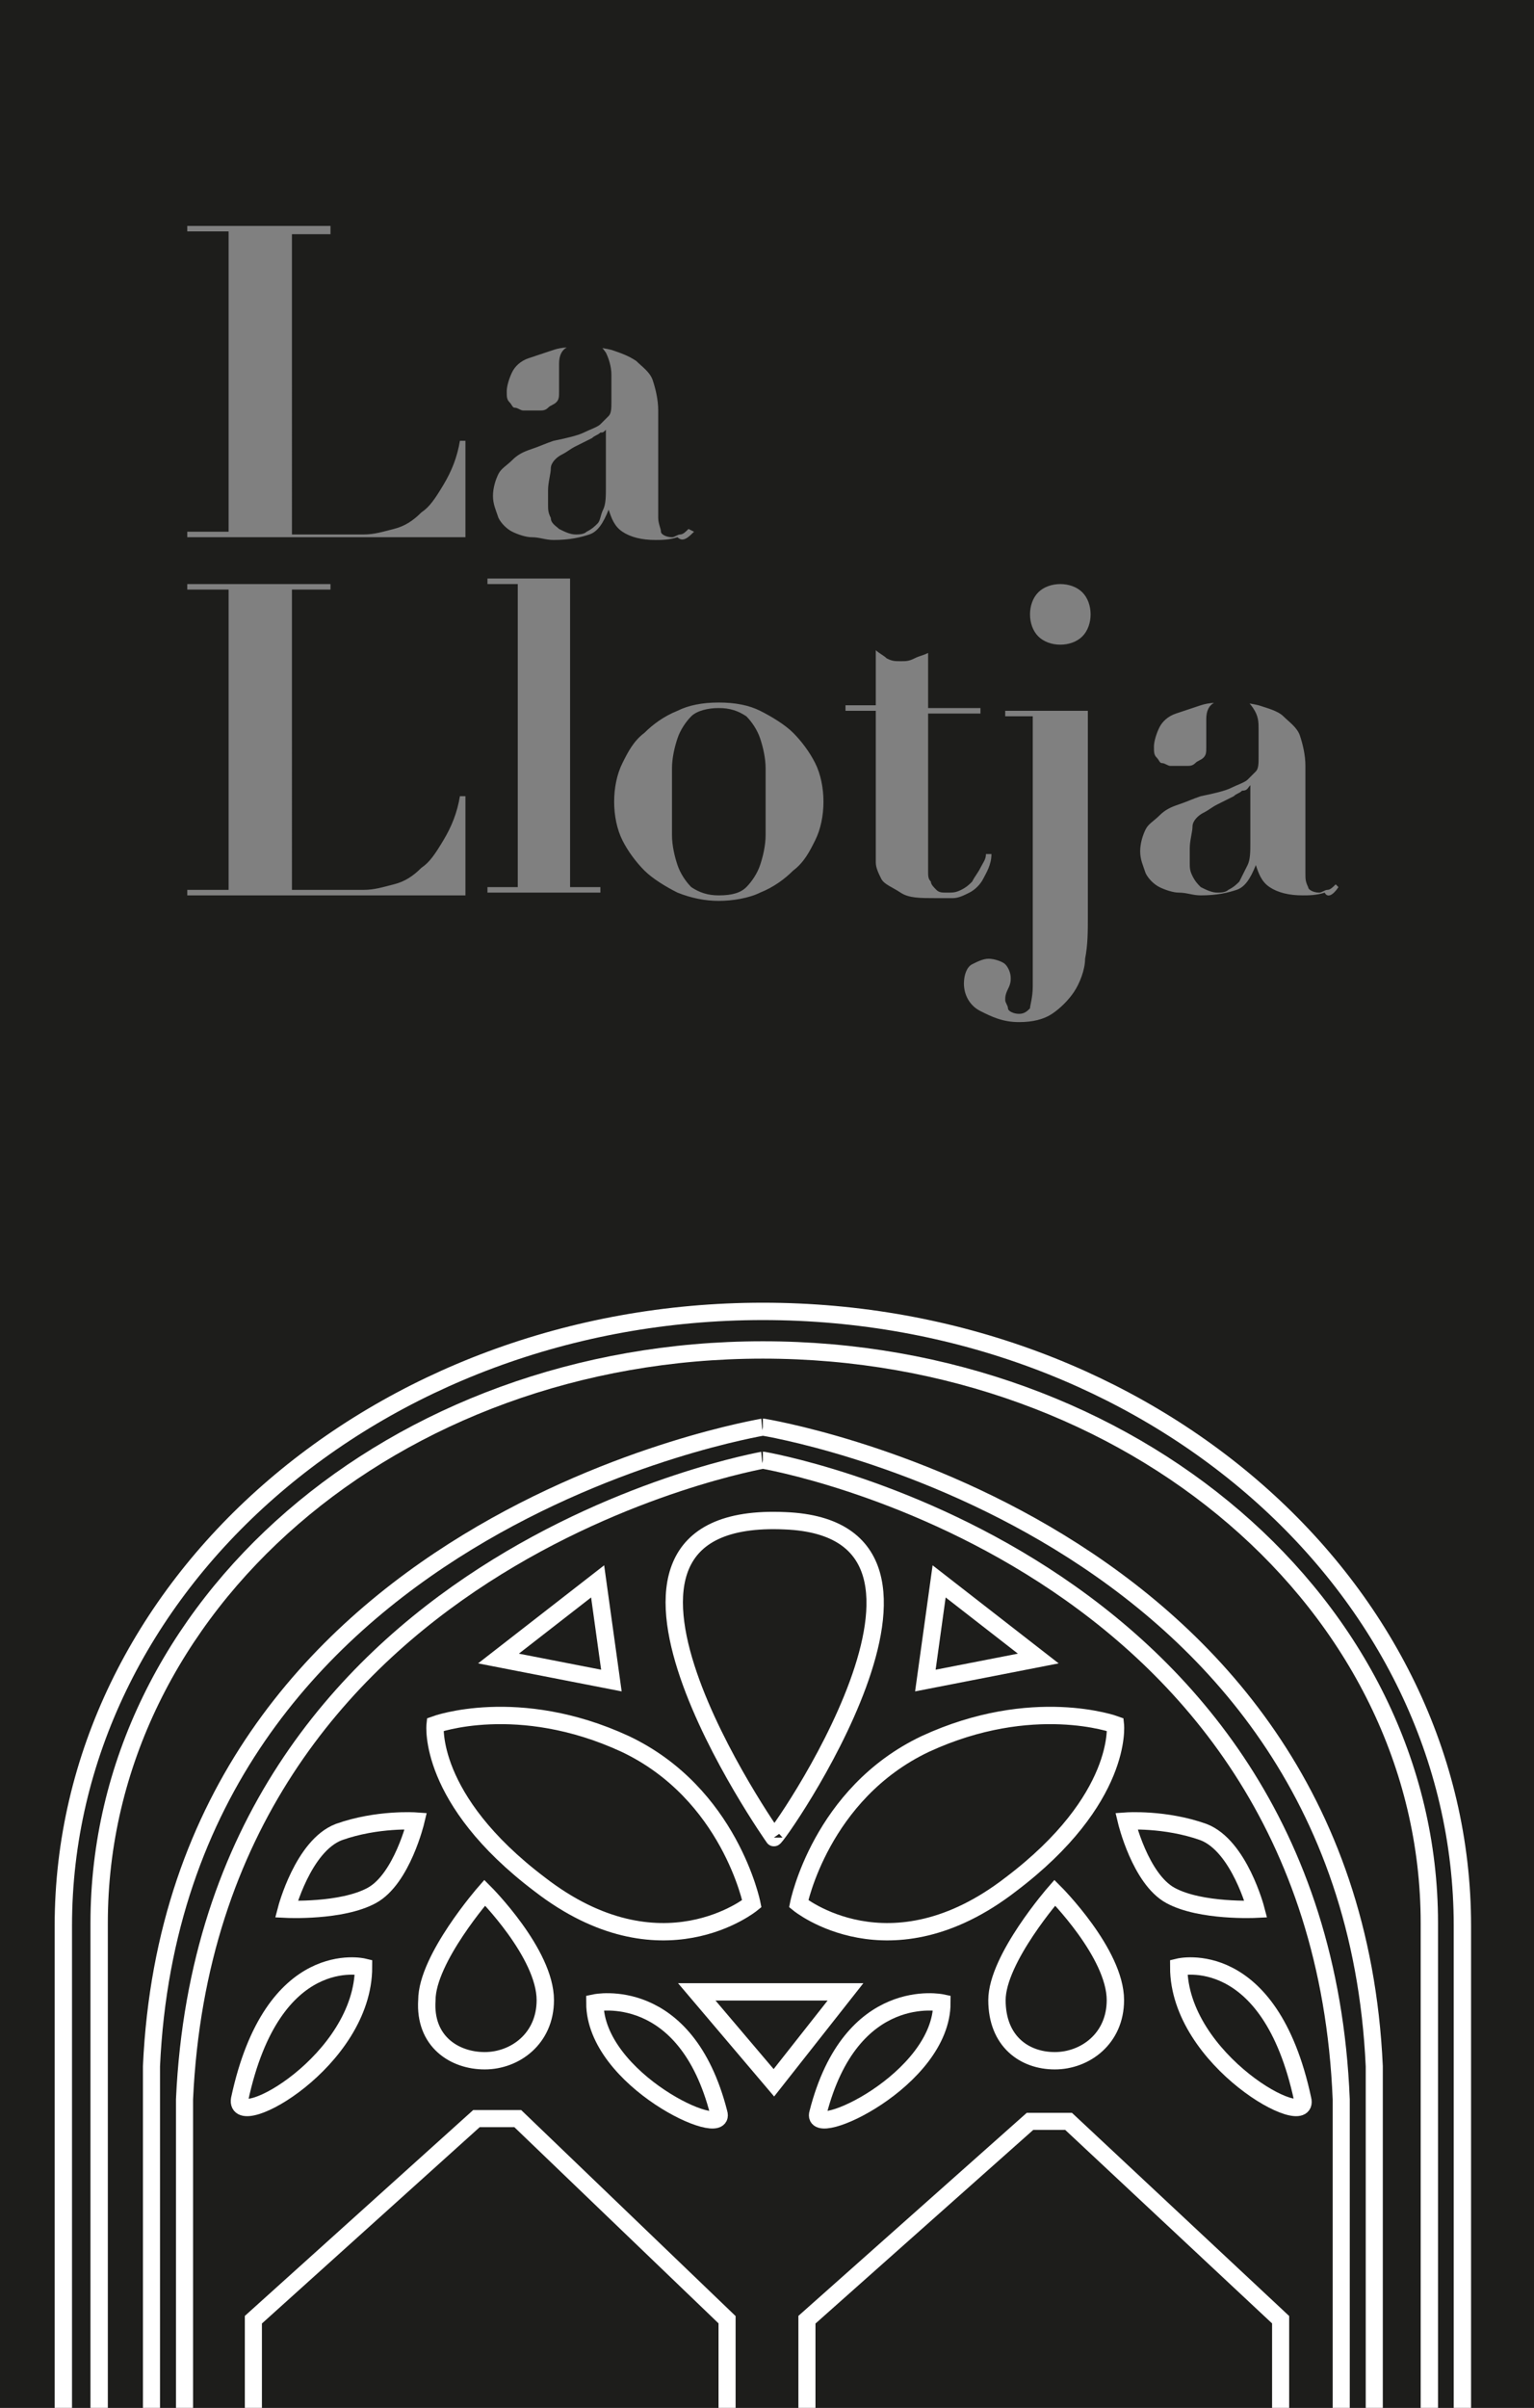 <?xml version="1.0" encoding="utf-8"?>
<!-- Generator: Adobe Illustrator 28.7.8, SVG Export Plug-In . SVG Version: 9.03 Build 56881)  -->
<svg version="1.1" id="Capa_2_00000136388290664124989200000008430485586017330062_"
	 xmlns="http://www.w3.org/2000/svg" xmlns:xlink="http://www.w3.org/1999/xlink" x="0px" y="0px" viewBox="0 0 55.7 87.4"
	 style="enable-background:new 0 0 55.7 87.4;" xml:space="preserve">
<rect x="0" y="0" width="55.7" height="87.4" fill="#808080" stroke="none"/>
<style type="text/css">
	.st0{fill:#1D1D1B;}
	.st1{fill:none;}
	.st2{clip-path:url(#SVGID_00000091693862354276646800000017177737002051060643_);}
	.st3{fill:none;stroke:#FFFFFF;stroke-width:0.63;stroke-miterlimit:10;}
	.st4{fill:none;stroke:#FFFFFF;stroke-width:0.62;stroke-miterlimit:10;}
</style>
<g id="Capa_1-2">
	<path class="st0" d="M55.7,87.4H-0.2V0h55.9V87.4z M6.8,8.2v0.2h1.5v10.9H6.8v0.2h10.1V16h-0.2c-0.1,0.6-0.3,1.1-0.6,1.6
		s-0.5,0.8-0.8,1c-0.3,0.3-0.6,0.5-1,0.6s-0.7,0.2-1.1,0.2h-2.6V8.5H12V8.2L6.8,8.2L6.8,8.2z M25.2,19.3L25,19.2
		c-0.1,0.1-0.2,0.2-0.3,0.2s-0.2,0.1-0.3,0.1c-0.2,0-0.4-0.1-0.4-0.2s-0.1-0.3-0.1-0.5v-3.9c0-0.4-0.1-0.8-0.2-1.1s-0.4-0.5-0.6-0.7
		c-0.3-0.2-0.6-0.3-0.9-0.4c-0.4-0.1-0.7-0.1-1.1-0.1c-0.4,0-0.7,0-1,0.1c-0.3,0.1-0.6,0.2-0.9,0.3s-0.5,0.3-0.6,0.5
		s-0.2,0.5-0.2,0.7c0,0.2,0,0.3,0.1,0.4c0.1,0.1,0.1,0.2,0.2,0.2s0.2,0.1,0.3,0.1c0.1,0,0.2,0,0.3,0c0.1,0,0.2,0,0.3,0
		s0.2,0,0.3-0.1s0.2-0.1,0.3-0.2c0.1-0.1,0.1-0.2,0.1-0.4c0,0,0-0.1,0-0.2c0-0.1,0-0.2,0-0.3c0-0.1,0-0.2,0-0.3s0-0.1,0-0.2
		c0-0.3,0.1-0.5,0.3-0.6c0.2-0.1,0.4-0.2,0.6-0.2c0.4,0,0.6,0.1,0.8,0.4c0.1,0.2,0.2,0.5,0.2,0.8v1c0,0.2,0,0.4-0.1,0.5
		c-0.1,0.1-0.2,0.2-0.3,0.3s-0.4,0.2-0.6,0.3s-0.6,0.2-1.1,0.3c-0.3,0.1-0.5,0.2-0.8,0.3s-0.5,0.2-0.7,0.4s-0.4,0.3-0.5,0.5
		c-0.1,0.2-0.2,0.5-0.2,0.8s0.1,0.5,0.2,0.8c0.1,0.2,0.3,0.4,0.5,0.5c0.2,0.1,0.5,0.2,0.7,0.2c0.3,0,0.5,0.1,0.8,0.1
		c0.6,0,1-0.1,1.3-0.2s0.5-0.4,0.7-0.9h0c0.1,0.3,0.2,0.6,0.5,0.8c0.3,0.2,0.7,0.3,1.2,0.3c0.2,0,0.5,0,0.8-0.1
		C24.8,19.7,25,19.5,25.2,19.3L25.2,19.3z M22,15.6v2.1c0,0.3,0,0.6-0.1,0.8s-0.1,0.4-0.2,0.5s-0.2,0.2-0.4,0.3
		c-0.1,0.1-0.3,0.1-0.4,0.1c-0.2,0-0.4-0.1-0.6-0.2C20.2,19.1,20,19,20,18.8c-0.1-0.2-0.1-0.3-0.1-0.5s0-0.3,0-0.5
		c0-0.3,0.1-0.6,0.1-0.8s0.2-0.4,0.4-0.5s0.3-0.2,0.5-0.3s0.4-0.2,0.6-0.3c0.1-0.1,0.2-0.1,0.3-0.2C21.9,15.7,21.9,15.7,22,15.6
		L22,15.6L22,15.6z M6.8,21.2v0.2h1.5v10.9H6.8v0.2h10.1v-3.6h-0.2c-0.1,0.6-0.3,1.1-0.6,1.6s-0.5,0.8-0.8,1c-0.3,0.3-0.6,0.5-1,0.6
		c-0.4,0.1-0.7,0.2-1.1,0.2h-2.6V21.4H12v-0.2L6.8,21.2L6.8,21.2z M17.7,21v0.2h1.1v11h-1.1v0.2h4.1v-0.2h-1.1V21H17.7z M26.1,25.5
		c-0.6,0-1.1,0.1-1.5,0.3c-0.5,0.2-0.9,0.5-1.2,0.8c-0.4,0.3-0.6,0.7-0.8,1.1c-0.2,0.4-0.3,0.9-0.3,1.4s0.1,1,0.3,1.4
		c0.2,0.4,0.5,0.8,0.8,1.1s0.8,0.6,1.2,0.8c0.5,0.2,1,0.3,1.5,0.3s1.1-0.1,1.5-0.3c0.5-0.2,0.9-0.5,1.2-0.8c0.4-0.3,0.6-0.7,0.8-1.1
		c0.2-0.4,0.3-0.9,0.3-1.4s-0.1-1-0.3-1.4c-0.2-0.4-0.5-0.8-0.8-1.1s-0.8-0.6-1.2-0.8S26.7,25.5,26.1,25.5z M26.1,32.5
		c-0.4,0-0.7-0.1-1-0.3c-0.2-0.2-0.4-0.5-0.5-0.8c-0.1-0.3-0.2-0.7-0.2-1.1c0-0.4,0-0.8,0-1.2s0-0.8,0-1.2s0.1-0.8,0.2-1.1
		c0.1-0.3,0.3-0.6,0.5-0.8c0.2-0.2,0.6-0.3,1-0.3s0.7,0.1,1,0.3c0.2,0.2,0.4,0.5,0.5,0.8c0.1,0.3,0.2,0.7,0.2,1.1c0,0.4,0,0.8,0,1.2
		s0,0.8,0,1.2s-0.1,0.8-0.2,1.1c-0.1,0.3-0.3,0.6-0.5,0.8C26.9,32.4,26.6,32.5,26.1,32.5z M31.8,23.6v2h-1.1v0.2h1.1v4.9
		c0,0.2,0,0.4,0,0.6c0,0.2,0.1,0.4,0.2,0.6c0.1,0.2,0.4,0.3,0.7,0.5s0.7,0.2,1.3,0.2c0.2,0,0.4,0,0.6,0c0.2,0,0.4-0.1,0.6-0.2
		c0.2-0.1,0.4-0.3,0.5-0.5c0.1-0.2,0.3-0.5,0.3-0.9l-0.2,0c0,0.2-0.1,0.3-0.2,0.5c-0.1,0.2-0.2,0.3-0.3,0.5
		c-0.1,0.1-0.2,0.2-0.4,0.3s-0.3,0.1-0.5,0.1c-0.2,0-0.3,0-0.4-0.1c-0.1-0.1-0.2-0.2-0.2-0.3c-0.1-0.1-0.1-0.2-0.1-0.4s0-0.3,0-0.4
		v-5.3h1.9v-0.2h-1.9v-2c-0.2,0.1-0.3,0.1-0.5,0.2s-0.3,0.1-0.5,0.1s-0.3,0-0.5-0.1C32.1,23.8,31.9,23.7,31.8,23.6L31.8,23.6z
		 M37.5,25.9v9.9c0,0.4-0.1,0.7-0.1,0.8c-0.1,0.1-0.2,0.2-0.4,0.2c-0.2,0-0.4-0.1-0.4-0.2s-0.1-0.2-0.1-0.3c0-0.1,0-0.2,0.1-0.4
		s0.1-0.3,0.1-0.4c0-0.2-0.1-0.4-0.2-0.5c-0.1-0.1-0.4-0.2-0.6-0.2c-0.2,0-0.4,0.1-0.6,0.2c-0.2,0.1-0.3,0.4-0.3,0.7
		c0,0.4,0.2,0.8,0.6,1c0.4,0.2,0.8,0.4,1.4,0.4c0.5,0,0.9-0.1,1.2-0.3c0.3-0.2,0.6-0.5,0.8-0.8s0.4-0.8,0.4-1.2
		c0.1-0.5,0.1-1,0.1-1.5v-7.5h-3v0.2H37.5L37.5,25.9z M37.4,22.3c0,0.3,0.1,0.6,0.3,0.8c0.2,0.2,0.5,0.3,0.8,0.3s0.6-0.1,0.8-0.3
		c0.2-0.2,0.3-0.5,0.3-0.8s-0.1-0.6-0.3-0.8c-0.2-0.2-0.5-0.3-0.8-0.3s-0.6,0.1-0.8,0.3C37.5,21.7,37.4,22,37.4,22.3z M48.6,32.2
		l-0.1-0.1c-0.1,0.1-0.2,0.2-0.3,0.2c-0.1,0-0.2,0.1-0.3,0.1c-0.2,0-0.4-0.1-0.4-0.2c-0.1-0.2-0.1-0.3-0.1-0.5v-3.9
		c0-0.4-0.1-0.8-0.2-1.1s-0.4-0.5-0.6-0.7s-0.6-0.3-0.9-0.4c-0.4-0.1-0.7-0.1-1.1-0.1c-0.4,0-0.7,0-1,0.1c-0.3,0.1-0.6,0.2-0.9,0.3
		s-0.5,0.3-0.6,0.5c-0.1,0.2-0.2,0.5-0.2,0.7c0,0.2,0,0.3,0.1,0.4s0.1,0.2,0.2,0.2s0.2,0.1,0.3,0.1c0.1,0,0.2,0,0.3,0
		c0.1,0,0.2,0,0.3,0s0.2,0,0.3-0.1s0.2-0.1,0.3-0.2c0.1-0.1,0.1-0.2,0.1-0.4c0,0,0-0.1,0-0.2c0-0.1,0-0.2,0-0.3c0-0.1,0-0.2,0-0.3
		s0-0.1,0-0.2c0-0.3,0.1-0.5,0.3-0.6c0.2-0.1,0.4-0.2,0.6-0.2c0.4,0,0.6,0.1,0.8,0.4s0.2,0.5,0.2,0.8v1c0,0.2,0,0.4-0.1,0.5
		c-0.1,0.1-0.2,0.2-0.3,0.3s-0.4,0.2-0.6,0.3s-0.6,0.2-1.1,0.3c-0.3,0.1-0.5,0.2-0.8,0.3s-0.5,0.2-0.7,0.4s-0.4,0.3-0.5,0.5
		c-0.1,0.2-0.2,0.5-0.2,0.8s0.1,0.5,0.2,0.8c0.1,0.2,0.3,0.4,0.5,0.5c0.2,0.1,0.5,0.2,0.7,0.2c0.3,0,0.5,0.1,0.8,0.1
		c0.6,0,1-0.1,1.3-0.2s0.5-0.4,0.7-0.9h0c0.1,0.3,0.2,0.6,0.5,0.8c0.3,0.2,0.7,0.3,1.2,0.3c0.2,0,0.5,0,0.8-0.1
		C48.2,32.6,48.4,32.5,48.6,32.2L48.6,32.2z M45.4,28.5v2.1c0,0.3,0,0.6-0.1,0.8S45.1,31.8,45,32c-0.1,0.1-0.2,0.2-0.4,0.3
		c-0.1,0.1-0.3,0.1-0.4,0.1c-0.2,0-0.4-0.1-0.6-0.2c-0.1-0.1-0.2-0.2-0.3-0.4c-0.1-0.2-0.1-0.3-0.1-0.5s0-0.3,0-0.5
		c0-0.3,0.1-0.6,0.1-0.8s0.2-0.4,0.4-0.5s0.3-0.2,0.5-0.3s0.4-0.2,0.6-0.3c0.1-0.1,0.2-0.1,0.3-0.2C45.3,28.7,45.3,28.6,45.4,28.5
		L45.4,28.5L45.4,28.5z"/>
	<polyline class="st1" points="0,0.8 55.4,0.8 55.4,87.4 0,87.4 	"/>
	<g>
		<defs>
			<rect id="SVGID_1_" x="-0.2" width="55.9" height="87.4"/>
		</defs>
		<clipPath id="SVGID_00000024698325651058448460000011825665687292843194_">
			<use xlink:href="#SVGID_1_"  style="overflow:visible;"/>
		</clipPath>
		<g style="clip-path:url(#SVGID_00000024698325651058448460000011825665687292843194_);">
			<g>
				<path class="st3" d="M29,69.1c0,0,0.8-4,4.6-5.8c3.9-1.8,6.9-0.7,6.9-0.7s0.3,2.7-3.8,5.8C32.3,71.8,29,69.1,29,69.1L29,69.1z"
					/>
				<path class="st3" d="M27.3,69.1c0,0-0.8-4-4.6-5.8c-3.9-1.8-6.9-0.7-6.9-0.7s-0.3,2.7,3.8,5.8C24,71.8,27.3,69.1,27.3,69.1
					L27.3,69.1z"/>
				<path class="st3" d="M28.1,66.7c0,0-8.4-11.9,0.4-11.5C36.1,55.5,28.1,66.9,28.1,66.7"/>
				<path class="st3" d="M21.6,72.7c0,0,3.3-0.7,4.5,4C26.4,77.7,21.6,75.5,21.6,72.7z"/>
				<path class="st3" d="M42.8,71.4c0,0,3.3-0.8,4.5,4.8C47.6,77.4,42.8,74.8,42.8,71.4z"/>
				<path class="st3" d="M13.2,71.4c0,0-3.3-0.8-4.5,4.8C8.5,77.4,13.2,74.8,13.2,71.4z"/>
				<path class="st3" d="M34.2,72.7c0,0-3.3-0.7-4.5,4C29.4,77.7,34.2,75.5,34.2,72.7z"/>
				<path class="st3" d="M10.4,69.3c0,0,0.6-2.3,1.9-2.8c1.4-0.5,2.8-0.4,2.8-0.4s-0.5,2.1-1.6,2.7C12.4,69.4,10.4,69.3,10.4,69.3
					L10.4,69.3z"/>
				<polygon class="st3" points="18.1,60.2 21.7,57.4 22.2,61 				"/>
				<polygon class="st3" points="37.7,60.2 34.1,57.4 33.6,61 				"/>
				<polygon class="st3" points="30.7,72.3 25.3,72.3 28.1,75.6 				"/>
				<path class="st3" d="M17.6,68.7c0,0-2.1,2.4-2.1,3.9c-0.1,1.5,1,2.2,2.1,2.2s2.2-0.8,2.2-2.2C19.8,70.9,17.6,68.7,17.6,68.7z"/>
				<path class="st3" d="M38.3,68.7c0,0-2.1,2.4-2.1,3.9s1,2.2,2.1,2.2s2.2-0.8,2.2-2.2C40.5,70.9,38.3,68.7,38.3,68.7z"/>
				<path class="st4" d="M27.7,53c0,0,20.2,3.4,21,23.2v37.2h-42V76.2C7.6,56.4,27.8,53,27.7,53"/>
				<path class="st4" d="M27.7,51.8c0,0,21.3,3.4,22.2,23.2v40.3H5.5V75C6.4,55.2,27.8,51.8,27.7,51.8"/>
				<polygon class="st4" points="46.5,114.8 46.5,84.2 38.8,77 37.4,77 29.3,84.2 29.3,114.8 				"/>
				<polygon class="st4" points="26.4,114.7 26.4,84.2 18.8,76.9 17.3,76.9 9.2,84.2 9.2,114.7 				"/>
				<path class="st3" d="M51.9,117.8v-48C51.9,58.3,41.1,49,27.7,49S3.6,58.3,3.6,69.8v48C3.6,117.8,51.9,117.8,51.9,117.8z"/>
				<path class="st3" d="M53.1,121.3V69.9c0-12.3-11.4-22.3-25.4-22.3S2.3,57.6,2.3,69.9v51.3H53.1L53.1,121.3z"/>
				<path class="st3" d="M45.6,69.3c0,0-0.6-2.3-1.9-2.8c-1.4-0.5-2.8-0.4-2.8-0.4s0.5,2.1,1.6,2.7C43.6,69.4,45.6,69.3,45.6,69.3
					L45.6,69.3z"/>
			</g>
		</g>
	</g>
</g>
</svg>
